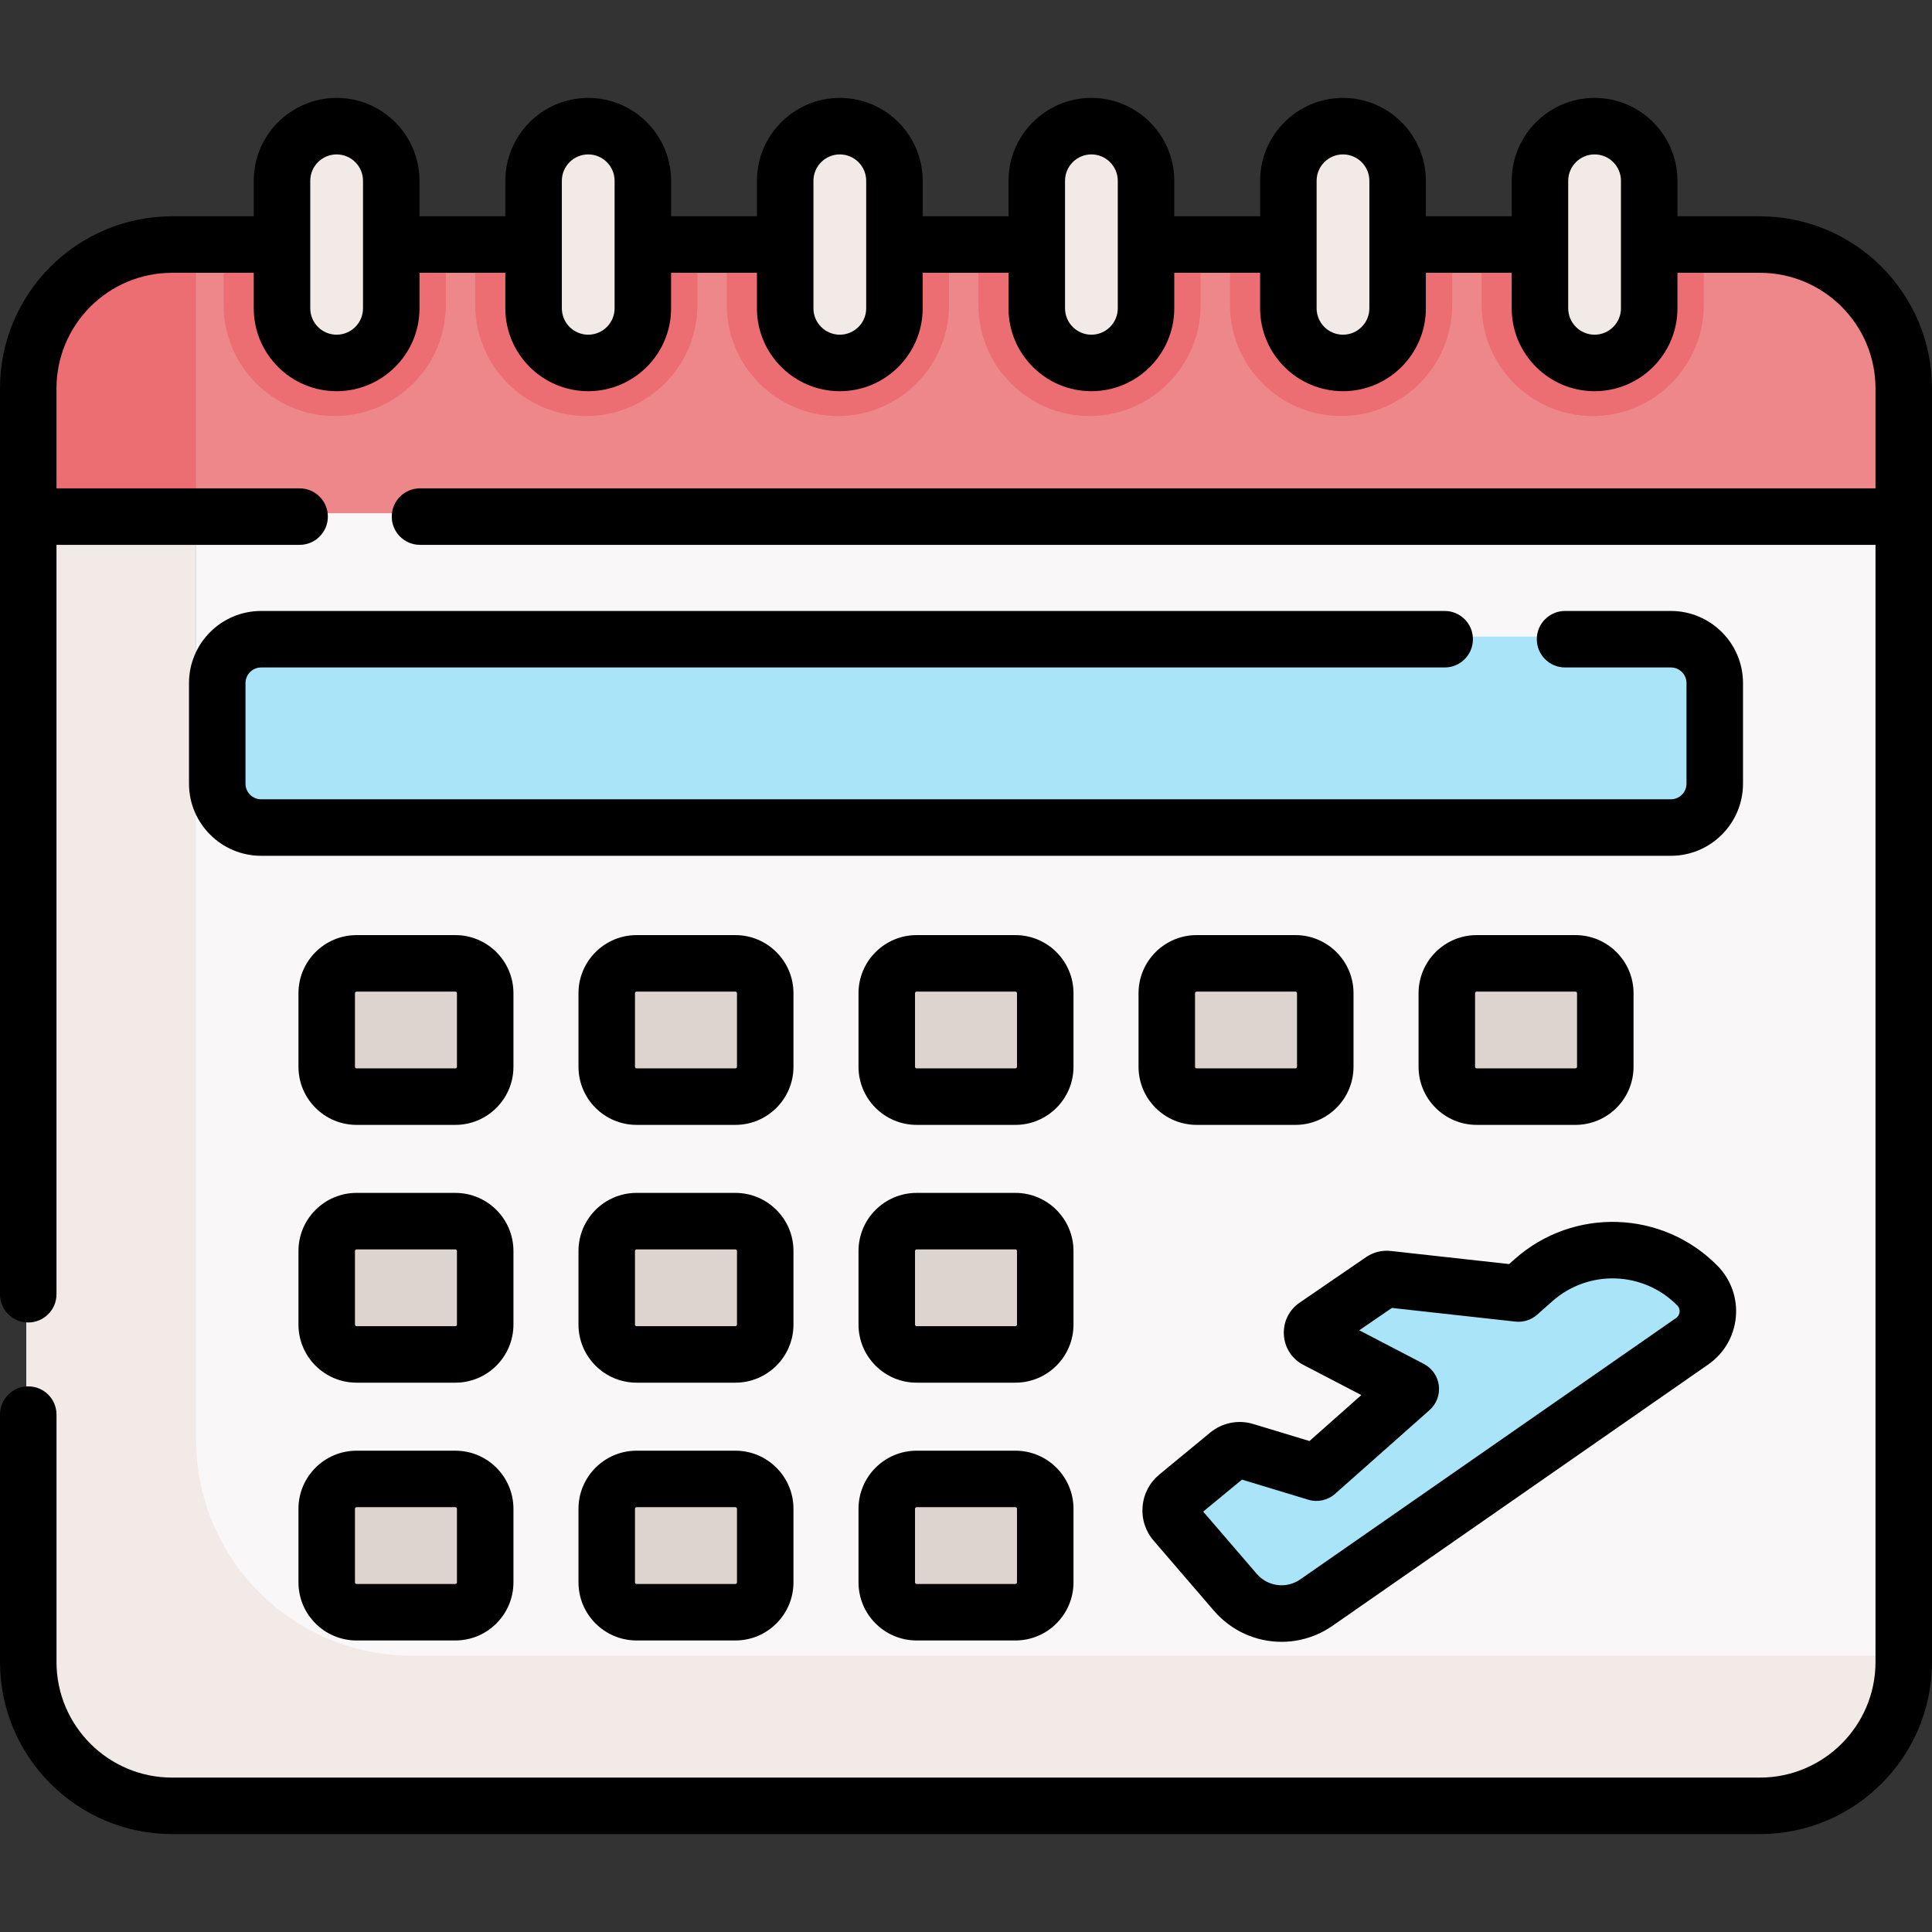 <svg id="Capa_1" enable-background="new 0 0 512.955 512.955" height="512" viewBox="0 0 512.955 512.955" width="512" xmlns="http://www.w3.org/2000/svg"><rect x="0" y="0" width="512.955" height="512.955" fill="#333333" stroke="none"/><g><g><path d="m466.768 64.019h-421.58c-21.09 0-38.19 17.1-38.19 38.19v34.05l33.777 49.689h438.758l25.425-49.689v-34.05c0-21.09-17.1-38.19-38.19-38.19z" fill="#ee878a"/><g id="XMLID_2_"><g><path d="m504.958 136.259v304.11c0 21.09-17.1 38.19-38.19 38.19h-421.58c-21.09 0-38.19-17.1-38.19-38.19v-304.11z" fill="#f9f7f7"/></g></g><g><path d="m450.659 341.332c-11.803-11.968-30.906-12.608-43.483-1.458l-4.016 3.56-34.754-3.845c-.512-.057-1.028.072-1.453.363l-17.66 12.095c-1.341.918-1.219 2.934.222 3.684l25.055 13.046-25.064 22.219-18.937-5.744c-1.553-.471-3.238-.134-4.49.898l-13.494 11.122c-2.097 1.728-2.364 4.843-.591 6.903l15.987 18.579c5.418 6.296 14.718 7.477 21.537 2.734l99.767-69.389c4.935-3.431 5.595-10.487 1.374-14.767z" fill="#a9e4f9"/></g><g><g><path d="m52.06 64.019h-6.873c-21.09 0-38.19 17.1-38.19 38.19v34.05l33.777 49.689h11.286z" fill="#ec6e73"/><path d="m109.388 439.589c-31.661 0-57.328-25.667-57.328-57.328v-246.002h-45.062v304.11c0 21.092 17.098 38.19 38.19 38.19h421.58c21.092 0 38.19-17.098 38.19-38.19v-.78z" fill="#f2eae7"/><path d="m443.087 219.03h-374.293c-6.435 0-11.652-5.217-11.652-11.652v-26.702c0-6.435 5.217-11.652 11.652-11.652h374.293c6.435 0 11.652 5.217 11.652 11.652v26.702c0 6.435-5.217 11.652-11.652 11.652z" fill="#a9e4f9"/><path d="m88.877 110.458c16.268 0 29.503-13.235 29.503-29.503v-16.936h-59.006v16.936c0 16.268 13.235 29.503 29.503 29.503z" fill="#ec6e73"/><path d="m88.877 95.459c-8.01 0-14.503-6.493-14.503-14.503v-33.863c0-8.01 6.493-14.503 14.503-14.503 8.01 0 14.503 6.493 14.503 14.503v33.862c0 8.01-6.493 14.504-14.503 14.504z" fill="#f2eae7"/><path d="m155.675 110.458c16.268 0 29.503-13.235 29.503-29.503v-16.936h-59.007v16.936c.001 16.268 13.236 29.503 29.504 29.503z" fill="#ec6e73"/><path d="m155.675 95.459c-8.01 0-14.503-6.493-14.503-14.503v-33.863c0-8.01 6.493-14.503 14.503-14.503 8.01 0 14.503 6.493 14.503 14.503v33.862c0 8.01-6.493 14.504-14.503 14.504z" fill="#f2eae7"/><path d="m222.474 110.458c16.268 0 29.503-13.235 29.503-29.503v-16.936h-59.007v16.936c0 16.268 13.236 29.503 29.504 29.503z" fill="#ec6e73"/><path d="m222.474 95.459c-8.01 0-14.503-6.493-14.503-14.503v-33.863c0-8.01 6.493-14.503 14.503-14.503 8.01 0 14.503 6.493 14.503 14.503v33.862c0 8.01-6.493 14.504-14.503 14.504z" fill="#f2eae7"/><path d="m289.271 110.458c16.269 0 29.504-13.235 29.504-29.503v-16.936h-59.007v16.936c.001 16.268 13.236 29.503 29.503 29.503z" fill="#ec6e73"/><path d="m289.272 95.459c-8.01 0-14.503-6.493-14.503-14.503v-33.863c0-8.01 6.493-14.503 14.503-14.503 8.01 0 14.503 6.493 14.503 14.503v33.862c0 8.01-6.493 14.504-14.503 14.504z" fill="#f2eae7"/><path d="m356.07 110.458c16.268 0 29.503-13.235 29.503-29.503v-16.936h-59.006v16.936c0 16.268 13.236 29.503 29.503 29.503z" fill="#ec6e73"/><path d="m356.07 95.459c-8.01 0-14.503-6.493-14.503-14.503v-33.863c0-8.01 6.493-14.503 14.503-14.503 8.01 0 14.503 6.493 14.503 14.503v33.862c.001 8.01-6.493 14.504-14.503 14.504z" fill="#f2eae7"/><path d="m422.868 110.458c16.269 0 29.504-13.235 29.504-29.503v-16.936h-59.007v16.936c0 16.268 13.236 29.503 29.503 29.503z" fill="#ec6e73"/><path d="m422.869 95.459c-8.01 0-14.503-6.493-14.503-14.503v-33.863c0-8.01 6.493-14.503 14.503-14.503 8.01 0 14.503 6.493 14.503 14.503v33.862c0 8.01-6.493 14.504-14.503 14.504z" fill="#f2eae7"/><g fill="#ded4cf"><path d="m269.198 290.959h-26.231c-4.376 0-7.923-3.547-7.923-7.923v-19.539c0-4.375 3.547-7.923 7.923-7.923h26.231c4.375 0 7.923 3.547 7.923 7.923v19.539c-.001 4.376-3.548 7.923-7.923 7.923z"/><path d="m194.85 290.959h-26.231c-4.376 0-7.923-3.547-7.923-7.923v-19.539c0-4.375 3.547-7.923 7.923-7.923h26.231c4.375 0 7.923 3.547 7.923 7.923v19.539c0 4.376-3.547 7.923-7.923 7.923z"/><path d="m120.503 290.959h-26.231c-4.376 0-7.923-3.547-7.923-7.923v-19.539c0-4.375 3.547-7.923 7.923-7.923h26.231c4.376 0 7.923 3.547 7.923 7.923v19.539c-.001 4.376-3.548 7.923-7.923 7.923z"/><path d="m317.314 290.959h26.231c4.375 0 7.923-3.547 7.923-7.923v-19.539c0-4.375-3.547-7.923-7.923-7.923h-26.231c-4.376 0-7.923 3.547-7.923 7.923v19.539c.001 4.376 3.548 7.923 7.923 7.923z"/><path d="m391.662 290.959h26.231c4.376 0 7.923-3.547 7.923-7.923v-19.539c0-4.375-3.547-7.923-7.923-7.923h-26.231c-4.375 0-7.923 3.547-7.923 7.923v19.539c0 4.376 3.547 7.923 7.923 7.923z"/><path d="m269.198 359.404h-26.231c-4.376 0-7.923-3.547-7.923-7.923v-19.539c0-4.375 3.547-7.923 7.923-7.923h26.231c4.375 0 7.923 3.547 7.923 7.923v19.539c-.001 4.376-3.548 7.923-7.923 7.923z"/><path d="m194.85 359.404h-26.231c-4.376 0-7.923-3.547-7.923-7.923v-19.539c0-4.375 3.547-7.923 7.923-7.923h26.231c4.375 0 7.923 3.547 7.923 7.923v19.539c0 4.376-3.547 7.923-7.923 7.923z"/><path d="m120.503 359.404h-26.231c-4.376 0-7.923-3.547-7.923-7.923v-19.539c0-4.375 3.547-7.923 7.923-7.923h26.231c4.376 0 7.923 3.547 7.923 7.923v19.539c-.001 4.376-3.548 7.923-7.923 7.923z"/><path d="m269.198 427.848h-26.231c-4.376 0-7.923-3.547-7.923-7.923v-19.539c0-4.375 3.547-7.923 7.923-7.923h26.231c4.375 0 7.923 3.547 7.923 7.923v19.539c-.001 4.376-3.548 7.923-7.923 7.923z"/><path d="m194.85 427.848h-26.231c-4.376 0-7.923-3.547-7.923-7.923v-19.539c0-4.375 3.547-7.923 7.923-7.923h26.231c4.375 0 7.923 3.547 7.923 7.923v19.539c0 4.376-3.547 7.923-7.923 7.923z"/><path d="m120.503 427.848h-26.231c-4.376 0-7.923-3.547-7.923-7.923v-19.539c0-4.375 3.547-7.923 7.923-7.923h26.231c4.376 0 7.923 3.547 7.923 7.923v19.539c-.001 4.376-3.548 7.923-7.923 7.923z"/></g></g></g></g><g><path d="m467.269 57.43h-21.896v-9.432c0-12.133-9.871-22.003-22.003-22.003s-22.003 9.87-22.003 22.003v9.432h-22.792v-9.432c0-12.133-9.871-22.003-22.003-22.003s-22.003 9.87-22.003 22.003v9.432h-22.792v-9.432c0-12.133-9.871-22.003-22.003-22.003s-22.003 9.87-22.003 22.003v9.432h-22.792v-9.432c0-12.133-9.871-22.003-22.003-22.003s-22.003 9.87-22.003 22.003v9.432h-22.792v-9.432c0-12.133-9.871-22.003-22.003-22.003s-22.003 9.87-22.003 22.003v9.432h-22.795v-9.432c0-12.133-9.871-22.003-22.003-22.003s-22.003 9.87-22.003 22.003v9.432h-21.687c-25.192 0-45.687 20.494-45.687 45.686v240.508c0 4.143 3.358 7.5 7.5 7.5s7.5-3.357 7.5-7.5v-198.963h64.551c4.142 0 7.5-3.357 7.5-7.5s-3.358-7.5-7.5-7.5h-64.551v-26.545c0-16.92 13.766-30.686 30.687-30.686h21.687v9.431c0 12.133 9.871 22.003 22.003 22.003s22.003-9.87 22.003-22.003v-9.431h22.792v9.431c0 12.133 9.871 22.003 22.003 22.003s22.003-9.87 22.003-22.003v-9.431h22.792v9.431c0 12.133 9.871 22.003 22.003 22.003s22.003-9.87 22.003-22.003v-9.431h22.792v9.431c0 12.133 9.871 22.003 22.003 22.003s22.003-9.87 22.003-22.003v-9.431h22.792v9.431c0 12.133 9.871 22.003 22.003 22.003s22.003-9.87 22.003-22.003v-9.431h22.792v9.431c0 12.133 9.871 22.003 22.003 22.003s22.003-9.87 22.003-22.003v-9.431h21.896c16.92 0 30.687 13.766 30.687 30.686v26.545h-386.439c-4.142 0-7.5 3.357-7.5 7.5s3.358 7.5 7.5 7.5h386.441v296.613c0 16.92-13.766 30.686-30.687 30.686h-421.581c-16.92 0-30.687-13.766-30.687-30.686v-65.688c0-4.143-3.358-7.5-7.5-7.5s-7.5 3.357-7.5 7.5v65.688c0 25.191 20.495 45.686 45.687 45.686h421.582c25.192 0 45.687-20.494 45.687-45.686v-338.158c-.001-25.192-20.496-45.686-45.687-45.686zm-370.889 24.431c0 3.861-3.142 7.003-7.003 7.003s-7.003-3.142-7.003-7.003v-33.862c0-3.861 3.142-7.003 7.003-7.003s7.003 3.142 7.003 7.003zm66.799 0c0 3.861-3.142 7.003-7.003 7.003s-7.003-3.142-7.003-7.003v-33.862c0-3.861 3.142-7.003 7.003-7.003s7.003 3.142 7.003 7.003zm66.798 0c0 3.861-3.142 7.003-7.003 7.003s-7.003-3.142-7.003-7.003v-33.862c0-3.861 3.142-7.003 7.003-7.003s7.003 3.142 7.003 7.003zm66.798 0c0 3.861-3.142 7.003-7.003 7.003s-7.003-3.142-7.003-7.003v-33.862c0-3.861 3.142-7.003 7.003-7.003s7.003 3.142 7.003 7.003zm66.799 0c0 3.861-3.142 7.003-7.003 7.003s-7.003-3.142-7.003-7.003v-33.862c0-3.861 3.142-7.003 7.003-7.003s7.003 3.142 7.003 7.003zm66.798 0c0 3.861-3.142 7.003-7.003 7.003s-7.003-3.142-7.003-7.003v-33.862c0-3.861 3.142-7.003 7.003-7.003s7.003 3.142 7.003 7.003z"/><path d="m69.331 177.215h314.239c4.142 0 7.5-3.357 7.5-7.5s-3.358-7.5-7.5-7.5h-314.239c-10.561 0-19.152 8.591-19.152 19.151v26.702c0 10.561 8.591 19.151 19.152 19.151h374.293c10.561 0 19.152-8.591 19.152-19.151v-26.702c0-10.561-8.591-19.151-19.152-19.151h-28.092c-4.142 0-7.5 3.357-7.5 7.5s3.358 7.5 7.5 7.5h28.092c2.29 0 4.152 1.862 4.152 4.151v26.702c0 2.289-1.862 4.151-4.152 4.151h-374.293c-2.29 0-4.152-1.862-4.152-4.151v-26.702c0-2.288 1.863-4.151 4.152-4.151z"/><path d="m285.016 263.699c0-8.504-6.918-15.423-15.423-15.423h-26.23c-8.504 0-15.423 6.919-15.423 15.423v19.539c0 8.504 6.918 15.423 15.423 15.423h26.23c8.504 0 15.423-6.919 15.423-15.423zm-15 19.539c0 .233-.189.423-.423.423h-26.23c-.233 0-.423-.189-.423-.423v-19.539c0-.233.189-.423.423-.423h26.23c.233 0 .423.189.423.423z"/><path d="m210.668 263.699c0-8.504-6.918-15.423-15.422-15.423h-26.231c-8.504 0-15.423 6.919-15.423 15.423v19.539c0 8.504 6.918 15.423 15.423 15.423h26.231c8.504 0 15.422-6.919 15.422-15.423zm-15 19.539c0 .233-.189.423-.422.423h-26.231c-.233 0-.423-.189-.423-.423v-19.539c0-.233.189-.423.423-.423h26.231c.233 0 .422.189.422.423z"/><path d="m136.32 263.699c0-8.504-6.918-15.423-15.422-15.423h-26.231c-8.504 0-15.422 6.919-15.422 15.423v19.539c0 8.504 6.918 15.423 15.422 15.423h26.231c8.504 0 15.422-6.919 15.422-15.423zm-15 19.539c0 .233-.189.423-.422.423h-26.231c-.233 0-.422-.189-.422-.423v-19.539c0-.233.189-.423.422-.423h26.231c.233 0 .422.189.422.423z"/><path d="m317.709 298.661h26.231c8.504 0 15.423-6.919 15.423-15.423v-19.539c0-8.504-6.918-15.423-15.423-15.423h-26.231c-8.504 0-15.422 6.919-15.422 15.423v19.539c0 8.504 6.919 15.423 15.422 15.423zm-.422-34.962c0-.233.189-.423.422-.423h26.231c.233 0 .423.189.423.423v19.539c0 .233-.189.423-.423.423h-26.231c-.233 0-.422-.189-.422-.423z"/><path d="m418.288 298.661c8.504 0 15.422-6.919 15.422-15.423v-19.539c0-8.504-6.918-15.423-15.422-15.423h-26.231c-8.504 0-15.422 6.919-15.422 15.423v19.539c0 8.504 6.918 15.423 15.422 15.423zm-26.653-15.423v-19.539c0-.233.189-.423.422-.423h26.231c.233 0 .422.189.422.423v19.539c0 .233-.189.423-.422.423h-26.231c-.233 0-.422-.19-.422-.423z"/><path d="m285.016 332.143c0-8.504-6.918-15.422-15.423-15.422h-26.23c-8.504 0-15.423 6.918-15.423 15.422v19.54c0 8.504 6.918 15.422 15.423 15.422h26.23c8.504 0 15.423-6.918 15.423-15.422zm-15 19.54c0 .232-.189.422-.423.422h-26.23c-.233 0-.423-.189-.423-.422v-19.54c0-.232.189-.422.423-.422h26.23c.233 0 .423.189.423.422z"/><path d="m210.668 332.143c0-8.504-6.918-15.422-15.422-15.422h-26.231c-8.504 0-15.423 6.918-15.423 15.422v19.54c0 8.504 6.918 15.422 15.423 15.422h26.231c8.504 0 15.422-6.918 15.422-15.422zm-15 19.54c0 .232-.189.422-.422.422h-26.231c-.233 0-.423-.189-.423-.422v-19.54c0-.232.189-.422.423-.422h26.231c.233 0 .422.189.422.422z"/><path d="m136.32 332.143c0-8.504-6.918-15.422-15.422-15.422h-26.231c-8.504 0-15.422 6.918-15.422 15.422v19.54c0 8.504 6.918 15.422 15.422 15.422h26.231c8.504 0 15.422-6.918 15.422-15.422zm-15 19.54c0 .232-.189.422-.422.422h-26.231c-.233 0-.422-.189-.422-.422v-19.54c0-.232.189-.422.422-.422h26.231c.233 0 .422.189.422.422z"/><path d="m269.593 385.166h-26.23c-8.504 0-15.423 6.919-15.423 15.423v19.539c0 8.504 6.918 15.423 15.423 15.423h26.23c8.504 0 15.423-6.919 15.423-15.423v-19.539c0-8.505-6.919-15.423-15.423-15.423zm.423 34.961c0 .233-.189.423-.423.423h-26.23c-.233 0-.423-.189-.423-.423v-19.539c0-.233.189-.423.423-.423h26.23c.233 0 .423.189.423.423z"/><path d="m195.246 385.166h-26.231c-8.504 0-15.423 6.919-15.423 15.423v19.539c0 8.504 6.918 15.423 15.423 15.423h26.231c8.504 0 15.422-6.919 15.422-15.423v-19.539c0-8.505-6.918-15.423-15.422-15.423zm.422 34.961c0 .233-.189.423-.422.423h-26.231c-.233 0-.423-.189-.423-.423v-19.539c0-.233.189-.423.423-.423h26.231c.233 0 .422.189.422.423z"/><path d="m120.898 385.166h-26.231c-8.504 0-15.422 6.919-15.422 15.423v19.539c0 8.504 6.918 15.423 15.422 15.423h26.231c8.504 0 15.422-6.919 15.422-15.423v-19.539c0-8.505-6.918-15.423-15.422-15.423zm.422 34.961c0 .233-.189.423-.422.423h-26.231c-.233 0-.422-.189-.422-.423v-19.539c0-.233.189-.423.422-.423h26.231c.233 0 .422.189.422.423z"/><path d="m322.297 427.647c4.673 5.432 11.277 8.265 17.96 8.264 4.689 0 9.417-1.395 13.543-4.265l99.768-69.389c4.174-2.903 6.837-7.473 7.306-12.537.468-5.062-1.309-10.038-4.875-13.654-14.604-14.809-38.235-15.601-53.798-1.805l-1.525 1.353-31.445-3.479c-2.291-.256-4.607.325-6.515 1.63l-17.659 12.095c-2.825 1.934-4.388 5.129-4.182 8.546s2.142 6.4 5.177 7.979l15.387 8.012-13.77 12.207-14.924-4.527c-3.964-1.203-8.237-.348-11.436 2.288l-13.494 11.122c-2.583 2.129-4.164 5.139-4.449 8.475-.286 3.335.759 6.569 2.943 9.106zm7.456-34.804 17.577 5.331c2.495.76 5.203.165 7.152-1.564l25.064-22.22c1.848-1.638 2.771-4.079 2.469-6.529s-1.791-4.595-3.98-5.735l-17.147-8.929 8.667-5.936 32.781 3.627c2.107.241 4.214-.436 5.8-1.842l4.016-3.561c9.595-8.505 24.164-8.016 33.168 1.113.62.629.654 1.359.619 1.738-.035.382-.204 1.098-.934 1.605l-99.768 69.389c-3.676 2.557-8.649 1.925-11.569-1.468l-14.22-16.526z"/></g></g></svg>